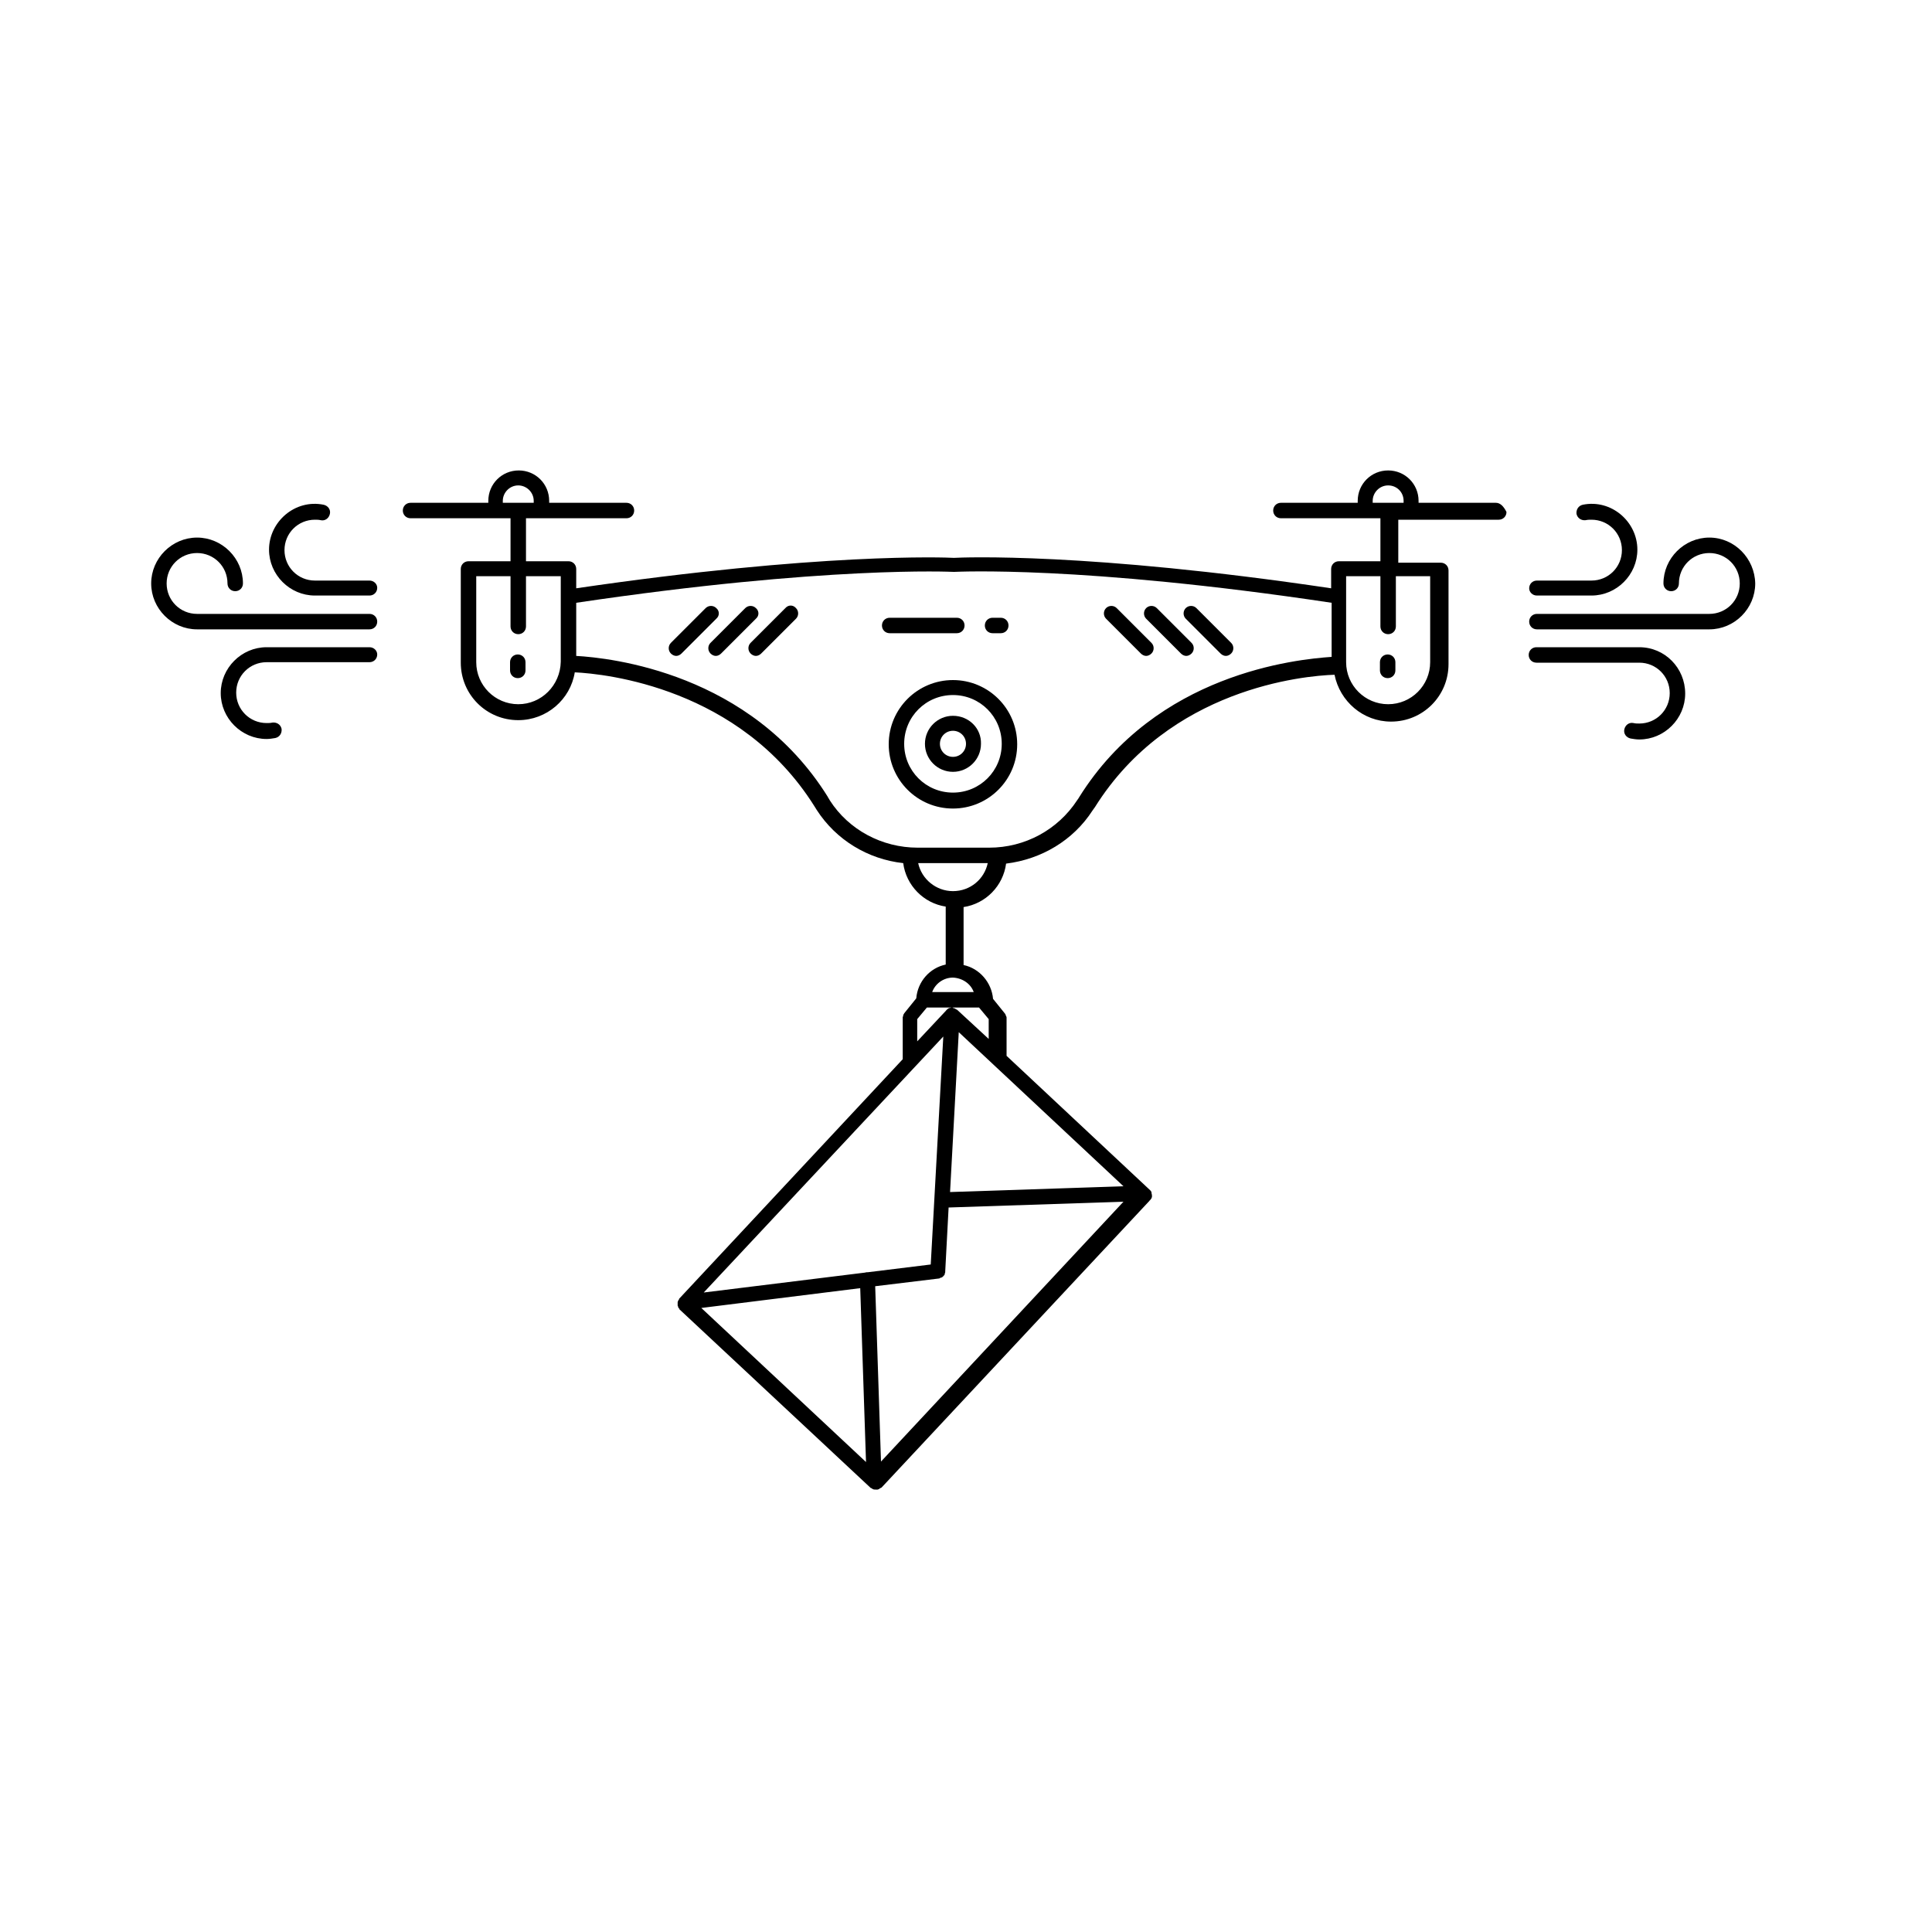 <?xml version="1.0" encoding="utf-8"?>
<!-- Generator: Adobe Illustrator 23.0.3, SVG Export Plug-In . SVG Version: 6.00 Build 0)  -->
<svg version="1.1" id="Ebene_1" xmlns="http://www.w3.org/2000/svg" xmlns:xlink="http://www.w3.org/1999/xlink" x="0px" y="0px"
	 viewBox="0 0 400 400" style="enable-background:new 0 0 400 400;" xml:space="preserve">
<g>
	<path d="M148.3,125.9c-0.6-0.6-1.6-0.6-2.2,0l-7.2,7.2c-0.6,0.6-0.6,1.6,0,2.2c0.3,0.3,0.7,0.5,1.1,0.5s0.8-0.2,1.1-0.5l7.2-7.2
		C149,127.5,149,126.5,148.3,125.9z"/>
	<path d="M156.5,125.9c-0.6-0.6-1.6-0.6-2.2,0l-7.2,7.2c-0.6,0.6-0.6,1.6,0,2.2c0.3,0.3,0.7,0.5,1.1,0.5c0.4,0,0.8-0.2,1.1-0.5
		l7.2-7.2C157.2,127.5,157.2,126.5,156.5,125.9z"/>
	<path d="M162.6,125.9l-7.2,7.2c-0.6,0.6-0.6,1.6,0,2.2c0.3,0.3,0.7,0.5,1.1,0.5c0.4,0,0.8-0.2,1.1-0.5l7.2-7.2
		c0.6-0.6,0.6-1.6,0-2.2C164.2,125.2,163.2,125.2,162.6,125.9z"/>
	<path d="M247.7,125.9c-0.6-0.6-1.6-0.6-2.2,0c-0.6,0.6-0.6,1.6,0,2.2l7.2,7.2c0.3,0.3,0.7,0.5,1.1,0.5s0.8-0.2,1.1-0.5
		c0.6-0.6,0.6-1.6,0-2.2L247.7,125.9z"/>
	<path d="M239.5,125.9c-0.6-0.6-1.6-0.6-2.2,0c-0.6,0.6-0.6,1.6,0,2.2l7.2,7.2c0.3,0.3,0.7,0.5,1.1,0.5c0.4,0,0.8-0.2,1.1-0.5
		c0.6-0.6,0.6-1.6,0-2.2L239.5,125.9z"/>
	<path d="M231.2,125.9c-0.6-0.6-1.6-0.6-2.2,0c-0.6,0.6-0.6,1.6,0,2.2l7.2,7.2c0.3,0.3,0.7,0.5,1.1,0.5c0.4,0,0.8-0.2,1.1-0.5
		c0.6-0.6,0.6-1.6,0-2.2L231.2,125.9z"/>
	<path d="M197.3,140.8c-7.3,0-13.3,5.9-13.3,13.3c0,7.3,5.9,13.3,13.3,13.3c7.3,0,13.3-5.9,13.3-13.3
		C210.6,146.7,204.6,140.8,197.3,140.8z M197.3,164.1c-5.6,0-10.1-4.5-10.1-10.1c0-5.6,4.5-10.1,10.1-10.1c5.6,0,10.1,4.5,10.1,10.1
		C207.4,159.6,202.9,164.1,197.3,164.1z"/>
	<path d="M197.3,148.2c-3.2,0-5.8,2.6-5.8,5.8c0,3.2,2.6,5.8,5.8,5.8c3.2,0,5.8-2.6,5.8-5.8C203.2,150.8,200.6,148.2,197.3,148.2z
		 M197.3,156.7c-1.5,0-2.7-1.2-2.7-2.7c0-1.5,1.2-2.7,2.7-2.7c1.5,0,2.7,1.2,2.7,2.7C200,155.5,198.8,156.7,197.3,156.7z"/>
	<path d="M309.7,104.1h-16v-0.4c0-3.5-2.8-6.3-6.3-6.3s-6.3,2.8-6.3,6.3v0.4h-15.9c-0.9,0-1.6,0.7-1.6,1.6c0,0.9,0.7,1.6,1.6,1.6
		h17.5h3.1v8.6v0.3h-8.6c-0.9,0-1.6,0.7-1.6,1.6v4c-50.4-7.5-76.4-6.4-78.1-6.3c-1.7-0.1-27.8-1.1-78.2,6.3v-4
		c0-0.9-0.7-1.6-1.6-1.6h-8.8v-0.3v-8.6h3.2h17.6c0.9,0,1.6-0.7,1.6-1.6c0-0.9-0.7-1.6-1.6-1.6h-16v-0.4c0-3.5-2.8-6.3-6.3-6.3
		c-3.5,0-6.3,2.8-6.3,6.3v0.4H85c-0.9,0-1.6,0.7-1.6,1.6c0,0.9,0.7,1.6,1.6,1.6h17.5h3.2v8.6v0.3H97c-0.9,0-1.6,0.7-1.6,1.6v19.4
		c0,6.6,5.3,11.9,11.9,11.9c5.9,0,10.8-4.3,11.7-9.9c6.4,0.3,34.2,3.2,49.6,27.7c0,0,0.2,0.3,0.5,0.8c4,6.2,10.6,10.2,17.9,11
		c0.6,4.6,4.2,8.3,8.8,9v12c-3.3,0.7-5.8,3.5-6.1,7l-2.5,3.1c0,0.1-0.1,0.1-0.1,0.2c-0.1,0.1-0.1,0.2-0.1,0.3c0,0.1-0.1,0.2-0.1,0.3
		c0,0.1,0,0.1,0,0.2v8.5l-46.3,49.6c0,0,0,0,0,0.1c-0.1,0.1-0.1,0.2-0.2,0.3c0,0.1-0.1,0.2-0.1,0.3c0,0.1,0,0.2,0,0.3
		c0,0.1,0,0.2,0,0.3c0,0,0,0,0,0.1c0,0.1,0.1,0.2,0.1,0.2c0,0.1,0,0.2,0.1,0.3c0.1,0.1,0.2,0.2,0.2,0.3c0,0,0,0.1,0.1,0.1l39.4,36.8
		l0,0l0,0c0.1,0.1,0.1,0.1,0.2,0.1c0.1,0.1,0.2,0.1,0.3,0.2c0.2,0.1,0.4,0.1,0.6,0.1c0,0,0,0,0,0c0,0,0,0,0,0h0c0,0,0,0,0.1,0
		c0.1,0,0.2,0,0.3,0c0.1,0,0.2-0.1,0.3-0.1c0.1-0.1,0.2-0.2,0.3-0.2c0,0,0.1-0.1,0.2-0.1l55.5-59.4c0,0,0-0.1,0.1-0.1
		c0.1-0.1,0.2-0.3,0.3-0.4c0-0.1,0.1-0.2,0.1-0.3c0-0.1,0-0.2,0-0.3v0c0,0,0,0,0,0c0-0.2-0.1-0.4-0.1-0.6c0,0,0,0,0-0.1
		c-0.1-0.2-0.2-0.3-0.3-0.4l-29.7-27.8v-7.7c0-0.1,0-0.1,0-0.2c0-0.1,0-0.2-0.1-0.3c0-0.1-0.1-0.2-0.1-0.3c0-0.1-0.1-0.1-0.1-0.2
		l-2.5-3.1c-0.3-3.4-2.8-6.3-6.1-7v-12c4.6-0.7,8.2-4.4,8.8-9c7.3-0.9,13.9-4.8,17.9-11c0.3-0.4,0.5-0.7,0.5-0.7
		c15.4-24.6,43.2-27.2,49.6-27.4c1.1,5.5,5.9,9.7,11.7,9.7c6.6,0,11.9-5.3,11.9-11.9v-19.4c0-0.9-0.7-1.6-1.6-1.6h-8.8v-0.3v-8.6
		h3.2h17.6c0.9,0,1.6-0.7,1.6-1.6C311.3,104.8,310.6,104.1,309.7,104.1z M104.1,104.1v-0.4c0-1.7,1.4-3.2,3.2-3.2
		c1.7,0,3.2,1.4,3.2,3.2v0.4h-3.2H104.1z M107.3,145.8c-4.8,0-8.7-3.9-8.7-8.7v-17.8h7.1v10.4c0,0.9,0.7,1.6,1.6,1.6
		c0.9,0,1.6-0.7,1.6-1.6v-10.4h7.2v4.2v13.5C116,141.9,112.1,145.8,107.3,145.8z M195.3,214.6l-2.6,47.2l-13,1.6c-0.1,0-0.1,0-0.2,0
		c-0.2,0-0.4,0.1-0.6,0.1l-33.2,4.1L195.3,214.6z M145.2,270.8l32.9-4.1l1.2,36L145.2,270.8z M182.4,302.6l-1.2-36.3l13.2-1.6
		c0.1,0,0.1,0,0.2-0.1c0.1,0,0.2-0.1,0.3-0.1c0.1,0,0.2-0.1,0.2-0.1c0.1-0.1,0.2-0.1,0.2-0.2c0.1-0.1,0.1-0.1,0.2-0.2
		c0.1-0.1,0.1-0.2,0.1-0.3c0-0.1,0.1-0.2,0.1-0.3c0-0.1,0-0.1,0-0.2l0.7-13.2l36.2-1.2L182.4,302.6z M232.6,245.6l-35.9,1.2
		l1.8-33.1L232.6,245.6z M198.2,209.1c0,0-0.1-0.1-0.2-0.1c-0.1-0.1-0.2-0.1-0.3-0.2c-0.1,0-0.2-0.1-0.3-0.1c-0.1,0-0.2-0.1-0.2-0.1
		c0,0,0,0-0.1,0c0,0-0.1,0-0.1,0c-0.1,0-0.3,0.1-0.4,0.1c0,0-0.1,0-0.1,0c-0.2,0.1-0.3,0.2-0.4,0.3c0,0-0.1,0-0.1,0.1
		c0,0-0.1,0-0.1,0.1l-6,6.4V211l2-2.4h10.8l2,2.4v4.1L198.2,209.1z M201.6,205.4H193c0.6-1.7,2.3-3,4.3-3
		C199.3,202.5,201,203.7,201.6,205.4z M197.3,184.5c-3.5,0-6.5-2.5-7.2-5.8h14.4C203.8,182,200.9,184.5,197.3,184.5z M223.4,165.1
		c0,0-0.1,0.2-0.4,0.6c-4,6.1-10.8,9.8-18.2,9.8h-14.8c-7.4,0-14.3-3.7-18.2-9.8c-0.2-0.4-0.4-0.6-0.4-0.7
		c-16-25.7-45-28.8-52.1-29.2v-11c51.8-7.7,77.8-6.4,78.1-6.4c0.1,0,0.1,0,0.2,0c0.3,0,26.2-1.4,78.1,6.4v11.2
		C268.4,136.5,239.4,139.4,223.4,165.1z M296.1,119.3v17.8c0,4.8-3.9,8.7-8.7,8.7c-4.8,0-8.7-3.9-8.7-8.7v-13.6c0,0,0,0,0,0v-4.2
		h7.1v10.4c0,0.9,0.7,1.6,1.6,1.6c0.9,0,1.6-0.7,1.6-1.6v-10.4H296.1z M284.2,104.1v-0.4c0-1.7,1.4-3.2,3.2-3.2s3.2,1.4,3.2,3.2v0.4
		h-3.2H284.2z"/>
	<path d="M287.3,135.5c-0.9,0-1.6,0.7-1.6,1.6v1.7c0,0.9,0.7,1.6,1.6,1.6c0.9,0,1.6-0.7,1.6-1.6v-1.7
		C288.9,136.2,288.2,135.5,287.3,135.5z"/>
	<path d="M198.1,131.1c0.9,0,1.6-0.7,1.6-1.6c0-0.9-0.7-1.6-1.6-1.6h-13.9c-0.9,0-1.6,0.7-1.6,1.6c0,0.9,0.7,1.6,1.6,1.6H198.1z"/>
	<path d="M205.5,131.1h1.7c0.9,0,1.6-0.7,1.6-1.6c0-0.9-0.7-1.6-1.6-1.6h-1.7c-0.9,0-1.6,0.7-1.6,1.6
		C203.9,130.4,204.6,131.1,205.5,131.1z"/>
	<path d="M107.2,135.5c-0.9,0-1.6,0.7-1.6,1.6v1.7c0,0.9,0.7,1.6,1.6,1.6c0.9,0,1.6-0.7,1.6-1.6v-1.7
		C108.8,136.2,108.1,135.5,107.2,135.5z"/>
	<path d="M318.2,123.3h11.3c5.2,0,9.5-4.3,9.5-9.5c0-5.8-5.4-10.5-11.3-9.3c-0.9,0.2-1.4,1-1.3,1.9c0.2,0.9,1,1.4,1.9,1.3
		c0.4-0.1,0.8-0.1,1.2-0.1c3.5,0,6.3,2.8,6.3,6.3c0,3.5-2.8,6.3-6.3,6.3h-11.3c-0.9,0-1.6,0.7-1.6,1.6
		C316.6,122.6,317.3,123.3,318.2,123.3z"/>
	<path d="M339.4,134h-21.3c-0.9,0-1.6,0.7-1.6,1.6c0,0.9,0.7,1.6,1.6,1.6h21.3c3.5,0,6.3,2.8,6.3,6.3c0,3.5-2.8,6.3-6.3,6.3
		c-0.4,0-0.8,0-1.2-0.1c-0.9-0.2-1.7,0.4-1.9,1.3c-0.2,0.9,0.4,1.7,1.3,1.9c0.6,0.1,1.2,0.2,1.8,0.2c5.2,0,9.5-4.3,9.5-9.5
		C348.9,138.3,344.7,134,339.4,134z"/>
	<path d="M353.9,111.3c-5.2,0-9.5,4.3-9.5,9.5c0,0.9,0.7,1.6,1.6,1.6c0.9,0,1.6-0.7,1.6-1.6c0-3.5,2.8-6.3,6.3-6.3
		c3.5,0,6.3,2.8,6.3,6.3c0,3.5-2.8,6.3-6.3,6.3c0,0,0,0,0,0c0,0,0,0,0,0h-35.7c-0.9,0-1.6,0.7-1.6,1.6c0,0.9,0.7,1.6,1.6,1.6h35.7
		c0,0,0,0,0,0c0,0,0,0,0,0c5.2,0,9.5-4.3,9.5-9.5C363.3,115.6,359.1,111.3,353.9,111.3z"/>
	<path d="M76.5,120.2H65.2c-3.5,0-6.3-2.8-6.3-6.3c0-3.5,2.8-6.3,6.3-6.3c0.4,0,0.8,0,1.2,0.1c0.9,0.2,1.7-0.4,1.9-1.3
		c0.2-0.9-0.4-1.7-1.3-1.9c-5.9-1.2-11.3,3.5-11.3,9.3c0,5.2,4.3,9.5,9.5,9.5h11.3c0.9,0,1.6-0.7,1.6-1.6
		C78.1,120.9,77.4,120.2,76.5,120.2z"/>
	<path d="M76.5,127.1H40.8c0,0,0,0,0,0c0,0,0,0,0,0c-3.5,0-6.3-2.8-6.3-6.3c0-3.5,2.8-6.3,6.3-6.3c3.5,0,6.3,2.8,6.3,6.3
		c0,0.9,0.7,1.6,1.6,1.6c0.9,0,1.6-0.7,1.6-1.6c0-5.2-4.3-9.5-9.5-9.5c-5.2,0-9.5,4.3-9.5,9.5c0,5.2,4.3,9.5,9.5,9.5c0,0,0,0,0,0
		c0,0,0,0,0,0h35.7c0.9,0,1.6-0.7,1.6-1.6C78.1,127.8,77.4,127.1,76.5,127.1z"/>
	<path d="M76.5,134H55.2c-5.2,0-9.5,4.3-9.5,9.5c0,5.2,4.3,9.5,9.5,9.5c0.6,0,1.2-0.1,1.8-0.2c0.9-0.2,1.4-1,1.3-1.9
		c-0.2-0.9-1-1.4-1.9-1.3c-0.4,0.1-0.8,0.1-1.2,0.1c-3.5,0-6.3-2.8-6.3-6.3c0-3.5,2.8-6.3,6.3-6.3h21.3c0.9,0,1.6-0.7,1.6-1.6
		C78.1,134.7,77.4,134,76.5,134z"/>
</g>
</svg>

